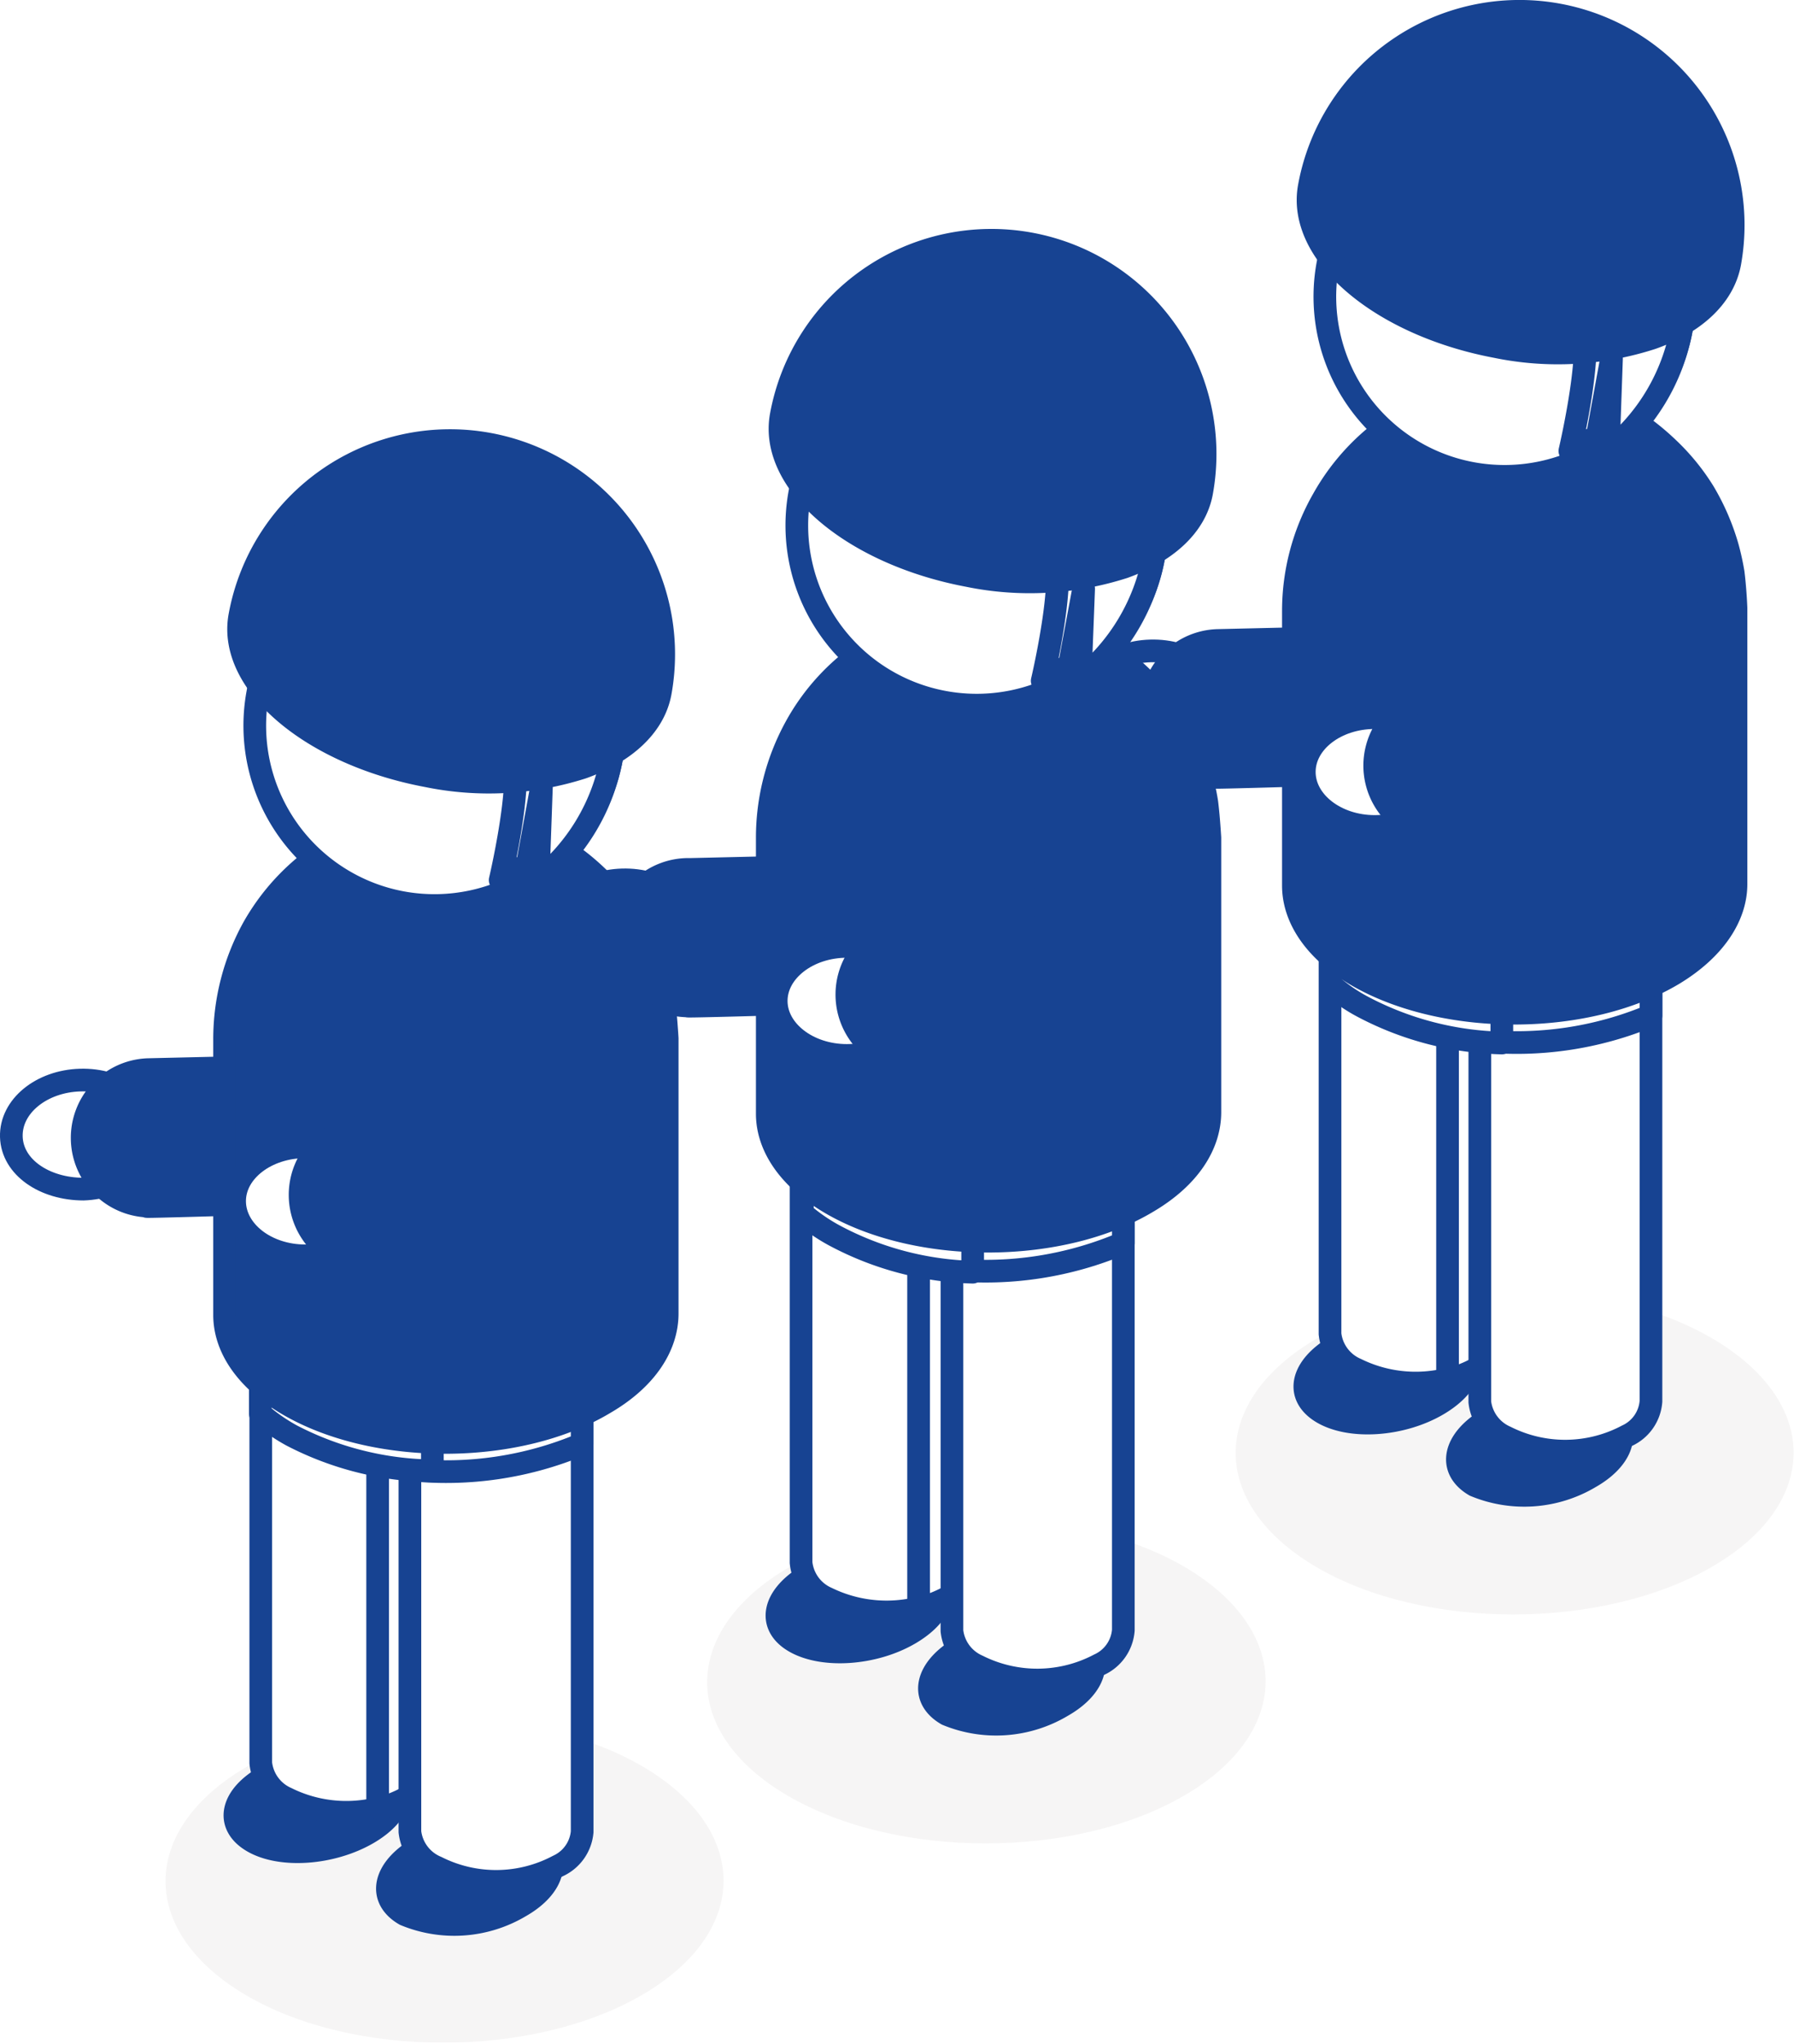 <svg xmlns="http://www.w3.org/2000/svg" viewBox="0 0 82.28 93.72"><defs><style>.\31 fb4b61d-4a8a-4554-aaae-1941d1eba90d{fill:#fff;}.\31 fb4b61d-4a8a-4554-aaae-1941d1eba90d,.c7f96a00-1885-49ab-b514-5ed6b4c4b976{stroke:#174392;stroke-linejoin:round;stroke-width:1.04px;}.c7f96a00-1885-49ab-b514-5ed6b4c4b976{fill:#174392;}.\31 9ac4d02-c24f-46d4-846b-5eff76ad16d5{fill:#231815;opacity:0.04;}</style></defs><title>de.svg</title><g id="608747be-a3f0-4d35-bd63-09e7f167a104" data-name="&#x30EC;&#x30A4;&#x30E4;&#x30FC; 2"><g id="46004a98-573a-43cd-8243-3a576fba62a4" data-name="&#x30EC;&#x30A4;&#x30E4;&#x30FC; 1"><path class="1fb4b61d-4a8a-4554-aaae-1941d1eba90d" d="M52.91,34.84c-1.78.06-3.27-1-3.31-2.39s1.38-2.55,3.16-2.6,3.23,1,3.27,2.41S54.68,34.79,52.91,34.84Z"></path><path class="c7f96a00-1885-49ab-b514-5ed6b4c4b976" d="M64.81,29.25a3.21,3.21,0,0,0-.76-.07l-8.17.19A3.13,3.13,0,1,0,56,35.63s-2,.09,5-.12,6.2-3.25,6.2-3.25a3.12,3.12,0,0,0-1-2.21A3.16,3.16,0,0,0,64.81,29.25Z"></path><path class="19ac4d02-c24f-46d4-846b-5eff76ad16d5" d="M60.43,61.36c-5,2.9-5,7.6-.06,10.5s13.1,2.9,18.13,0,5-7.6,0-10.5S65.45,58.46,60.43,61.36Z"></path><path class="c7f96a00-1885-49ab-b514-5ed6b4c4b976" d="M73.58,64.67c1.28.74,1,2.13-.65,3.07a5.9,5.9,0,0,1-5.29.38c-1.27-.74-1-2.11.65-3.06A6,6,0,0,1,73.58,64.67Z"></path><path class="c7f96a00-1885-49ab-b514-5ed6b4c4b976" d="M66.59,61.34c1.29.75,1,2.1-.65,3.07s-4,1.13-5.29.37-1-2.11.66-3.06A6,6,0,0,1,66.59,61.34Z"></path><path class="1fb4b61d-4a8a-4554-aaae-1941d1eba90d" d="M61.53,35.84a4,4,0,0,1,3.38-2,3.84,3.84,0,0,1,1.94.51,4.49,4.49,0,0,1,.83.6,5.39,5.39,0,0,1,.63.8,4.82,4.82,0,0,1,.42,1,2.24,2.24,0,0,1,.09.45c0,.18.05.45.06.63V61.14a1.93,1.93,0,0,1-1.11,1.59,6.17,6.17,0,0,1-5.57.06A2,2,0,0,1,61,61.17V37.82A3.9,3.9,0,0,1,61.53,35.84Z"></path><path class="1fb4b61d-4a8a-4554-aaae-1941d1eba90d" d="M68.33,36.92a3.54,3.54,0,0,1,.4-.21,2.24,2.24,0,0,1,.09.45c0,.18.05.45.06.63V61.14a1.93,1.93,0,0,1-1.11,1.59,4.88,4.88,0,0,1-1.38.53V40.36a4,4,0,0,1,1.94-3.44Z"></path><path class="1fb4b61d-4a8a-4554-aaae-1941d1eba90d" d="M68.38,39A3.87,3.87,0,0,1,69.8,37.5a3.73,3.73,0,0,1,2-.55,3.82,3.82,0,0,1,1.95.49,4,4,0,0,1,.81.61,4.13,4.13,0,0,1,.64.8,3.91,3.91,0,0,1,.42,1,4.5,4.5,0,0,1,.1.44c0,.2,0,.46,0,.63V64.26a1.89,1.89,0,0,1-1.1,1.58,6.06,6.06,0,0,1-5.56.06,2,2,0,0,1-1.19-1.61V40.93A4,4,0,0,1,68.38,39Z"></path><path class="1fb4b61d-4a8a-4554-aaae-1941d1eba90d" d="M67.88,47.72V40.93a4,4,0,0,1,.5-2A3.87,3.87,0,0,1,69.8,37.5a3.73,3.73,0,0,1,2-.55,3.82,3.82,0,0,1,1.95.49,4,4,0,0,1,.81.61,4.13,4.13,0,0,1,.64.8,3.91,3.91,0,0,1,.42,1,4.5,4.5,0,0,1,.1.44c0,.2,0,.46,0,.63v5.65A15.92,15.92,0,0,1,67.88,47.72Z"></path><path class="1fb4b61d-4a8a-4554-aaae-1941d1eba90d" d="M62.45,46.14a7.58,7.58,0,0,1-1.43-1v-7.3a3.9,3.9,0,0,1,.51-2,4,4,0,0,1,3.38-2,3.84,3.84,0,0,1,1.94.51,4.49,4.49,0,0,1,.83.6,5.39,5.39,0,0,1,.63.8,4.82,4.82,0,0,1,.42,1,2.24,2.24,0,0,1,.09.45c0,.18.05.45.06.63v10A14.34,14.34,0,0,1,62.45,46.14Z"></path><path class="c7f96a00-1885-49ab-b514-5ed6b4c4b976" d="M60.69,22.88a10.2,10.2,0,0,1,3.69-3.78,10,10,0,0,1,5-1.44,10.24,10.24,0,0,1,5,1.29,11.37,11.37,0,0,1,2.13,1.61,10,10,0,0,1,1.63,2,10.68,10.68,0,0,1,1.09,2.52,11.82,11.82,0,0,1,.26,1.18c.06.47.11,1.12.13,1.62V40.54c0,1.5-1,3-2.87,4.13-3.91,2.34-10.33,2.39-14.36.15-2.05-1.15-3.07-2.69-3.07-4.21V28A10.33,10.33,0,0,1,60.69,22.88Z"></path><path class="1fb4b61d-4a8a-4554-aaae-1941d1eba90d" d="M60.9,12.11a8.24,8.24,0,0,0,6.62,9.6h0a8.25,8.25,0,0,0,9.6-6.63L77.51,13a8.25,8.25,0,0,0-6.63-9.61h0A8.24,8.24,0,0,0,61.29,10Z"></path><path class="1fb4b61d-4a8a-4554-aaae-1941d1eba90d" d="M77.77,11.54l-.65,3.54a9.26,9.26,0,0,1-3.36,5.61l.15-4.24L73.26,20,72,20.68s1.44-6.13.2-6.13c-4.36,0-11.23-5.48-11.08-6.27C63.06-2.21,79.69,1.09,77.77,11.54Z"></path><path class="c7f96a00-1885-49ab-b514-5ed6b4c4b976" d="M60.05,8.55h0a9.8,9.8,0,1,1,19.28,3.54c-.3,1.54-1.64,2.74-3.58,3.42a14,14,0,0,1-7.12.39c-5.32-1-9.16-4.26-8.58-7.35Z"></path><path class="1fb4b61d-4a8a-4554-aaae-1941d1eba90d" d="M63.05,32.91c-1.78,0-3.23,1.12-3.23,2.49s1.45,2.5,3.23,2.5,3.2-1.12,3.2-2.5S64.82,32.91,63.05,32.91Z"></path><path class="c7f96a00-1885-49ab-b514-5ed6b4c4b976" d="M75.12,38.14a3.23,3.23,0,0,1-.76.1l-8.18,0a3.13,3.13,0,0,1,0-6.26l5,0-.07-5.33a3.13,3.13,0,1,1,6.25-.09l.12,8.49a3.14,3.14,0,0,1-.89,2.23A3.17,3.17,0,0,1,75.12,38.14Z"></path><path class="1fb4b61d-4a8a-4554-aaae-1941d1eba90d" d="M28.69,45.34c-1.78.06-3.27-1-3.31-2.39s1.38-2.55,3.16-2.6,3.23,1,3.27,2.41S30.46,45.29,28.69,45.34Z"></path><path class="c7f96a00-1885-49ab-b514-5ed6b4c4b976" d="M40.6,39.75a3.26,3.26,0,0,0-.76-.07l-8.18.19a3.13,3.13,0,1,0,.15,6.25s-2,.09,5-.11S43,42.75,43,42.75a3.16,3.16,0,0,0-1-2.2A3.21,3.21,0,0,0,40.6,39.75Z"></path><path class="19ac4d02-c24f-46d4-846b-5eff76ad16d5" d="M36.21,71.86c-5,2.9-5.05,7.6-.06,10.5s13.11,2.9,18.13,0,5-7.6.06-10.5S41.23,69,36.21,71.86Z"></path><path class="c7f96a00-1885-49ab-b514-5ed6b4c4b976" d="M49.37,75.17c1.27.74,1,2.12-.65,3.06a5.91,5.91,0,0,1-5.29.39c-1.28-.74-1-2.11.65-3.06A5.94,5.94,0,0,1,49.37,75.17Z"></path><path class="c7f96a00-1885-49ab-b514-5ed6b4c4b976" d="M42.38,71.84c1.28.75,1,2.1-.65,3.07s-4,1.12-5.29.37-1-2.11.65-3.06A6,6,0,0,1,42.38,71.84Z"></path><path class="1fb4b61d-4a8a-4554-aaae-1941d1eba90d" d="M37.31,46.34a3.89,3.89,0,0,1,5.32-1.52,4.18,4.18,0,0,1,.83.61,4.73,4.73,0,0,1,.63.8,4,4,0,0,1,.42,1,3.78,3.78,0,0,1,.1.46c0,.18,0,.45,0,.63V71.64a2,2,0,0,1-1.1,1.59,6.23,6.23,0,0,1-5.58.06,2,2,0,0,1-1.19-1.63V48.32A4,4,0,0,1,37.31,46.34Z"></path><path class="1fb4b61d-4a8a-4554-aaae-1941d1eba90d" d="M44.11,47.42a4.5,4.5,0,0,1,.4-.22,3.78,3.78,0,0,1,.1.46c0,.18,0,.45,0,.63V71.64a2,2,0,0,1-1.1,1.59,5.72,5.72,0,0,1-1.38.53l0-22.91a4,4,0,0,1,.52-2A3.88,3.88,0,0,1,44.11,47.42Z"></path><path class="1fb4b61d-4a8a-4554-aaae-1941d1eba90d" d="M44.16,49.45A4,4,0,0,1,45.59,48a4,4,0,0,1,3.9-.05,3.87,3.87,0,0,1,1.45,1.41,4,4,0,0,1,.43,1c0,.14.07.32.1.44s0,.46.05.63V74.76a1.9,1.9,0,0,1-1.11,1.58,6.09,6.09,0,0,1-5.56.06,2,2,0,0,1-1.19-1.61V51.43A4.12,4.12,0,0,1,44.16,49.45Z"></path><path class="1fb4b61d-4a8a-4554-aaae-1941d1eba90d" d="M43.66,58.22V51.43a4.12,4.12,0,0,1,.5-2A4,4,0,0,1,45.59,48a4,4,0,0,1,3.9-.05,3.87,3.87,0,0,1,1.45,1.41,4,4,0,0,1,.43,1c0,.14.07.32.1.44s0,.46.05.63V57A16.08,16.08,0,0,1,43.66,58.22Z"></path><path class="1fb4b61d-4a8a-4554-aaae-1941d1eba90d" d="M38.24,56.64a8.15,8.15,0,0,1-1.44-1v-7.3a3.92,3.92,0,0,1,5.83-3.5,4.18,4.18,0,0,1,.83.61,4.73,4.73,0,0,1,.63.8,4,4,0,0,1,.42,1,3.78,3.78,0,0,1,.1.46c0,.18,0,.45,0,.63v10A14.26,14.26,0,0,1,38.24,56.64Z"></path><path class="c7f96a00-1885-49ab-b514-5ed6b4c4b976" d="M36.47,33.38a10,10,0,0,1,13.74-3.93A10.48,10.48,0,0,1,54,33.09a10.34,10.34,0,0,1,1.09,2.53,9.56,9.56,0,0,1,.26,1.18c.06.47.11,1.12.14,1.62V51c0,1.5-.95,3-2.88,4.13-3.9,2.33-10.33,2.39-14.35.14-2.05-1.15-3.07-2.68-3.07-4.2l0-12.64A10.56,10.56,0,0,1,36.47,33.38Z"></path><path class="1fb4b61d-4a8a-4554-aaae-1941d1eba90d" d="M36.68,22.61A8.24,8.24,0,0,0,43.3,32.2h0a8.25,8.25,0,0,0,9.61-6.62l.39-2.13a8.25,8.25,0,0,0-6.63-9.6h0a8.24,8.24,0,0,0-9.6,6.63Z"></path><path class="1fb4b61d-4a8a-4554-aaae-1941d1eba90d" d="M53.56,22l-.65,3.54a9.33,9.33,0,0,1-3.37,5.61L49.7,27l-.65,3.49-1.25.73s1.44-6.12.2-6.12c-4.36,0-11.23-5.48-11.08-6.27C38.84,8.29,55.47,11.58,53.56,22Z"></path><path class="c7f96a00-1885-49ab-b514-5ed6b4c4b976" d="M35.83,19.05h0a9.8,9.8,0,1,1,19.28,3.54c-.29,1.54-1.64,2.73-3.57,3.42a14.09,14.09,0,0,1-7.12.39c-5.33-1-9.16-4.26-8.59-7.35Z"></path><path class="1fb4b61d-4a8a-4554-aaae-1941d1eba90d" d="M38.84,43.4c-1.78,0-3.24,1.13-3.24,2.5s1.46,2.5,3.24,2.5S42,47.28,42,45.9,40.61,43.4,38.84,43.4Z"></path><path class="c7f96a00-1885-49ab-b514-5ed6b4c4b976" d="M50.9,48.64a3.23,3.23,0,0,1-.76.1l-8.17,0a3.13,3.13,0,0,1,0-6.26l5,0-.07-5.34a3.13,3.13,0,0,1,6.26-.08l.11,8.49a3.12,3.12,0,0,1-2.35,3.07Z"></path><path class="1fb4b61d-4a8a-4554-aaae-1941d1eba90d" d="M3.83,54.53c-1.78,0-3.27-1-3.31-2.4s1.38-2.55,3.16-2.6,3.23,1,3.27,2.41S5.6,54.47,3.83,54.53Z"></path><path class="c7f96a00-1885-49ab-b514-5ed6b4c4b976" d="M15.74,48.94a3.27,3.27,0,0,0-.76-.08l-8.18.19A3.13,3.13,0,0,0,7,55.31s-2,.09,5-.12,6.21-3.25,6.21-3.25a3.18,3.18,0,0,0-1-2.21A3.1,3.1,0,0,0,15.74,48.94Z"></path><path class="19ac4d02-c24f-46d4-846b-5eff76ad16d5" d="M11.35,81c-5,2.9-5,7.6-.06,10.5s13.11,2.9,18.13,0,5-7.59.06-10.49S16.37,78.15,11.35,81Z"></path><path class="c7f96a00-1885-49ab-b514-5ed6b4c4b976" d="M24.51,84.35c1.27.74,1,2.13-.65,3.07a5.91,5.91,0,0,1-5.29.38c-1.28-.74-1-2.11.65-3.06A6,6,0,0,1,24.51,84.35Z"></path><path class="c7f96a00-1885-49ab-b514-5ed6b4c4b976" d="M17.52,81c1.28.75,1,2.11-.65,3.07s-4,1.13-5.29.37-1-2.1.65-3A6,6,0,0,1,17.52,81Z"></path><path class="1fb4b61d-4a8a-4554-aaae-1941d1eba90d" d="M12.45,55.52a4.14,4.14,0,0,1,1.42-1.46,4,4,0,0,1,2-.56,3.82,3.82,0,0,1,1.93.51,4.18,4.18,0,0,1,.83.61,4.43,4.43,0,0,1,.63.79,4.11,4.11,0,0,1,.52,1.43c0,.18,0,.46.05.63V80.82a1.94,1.94,0,0,1-1.1,1.59,6.16,6.16,0,0,1-5.58.06,2,2,0,0,1-1.19-1.62V57.5A4,4,0,0,1,12.45,55.52Z"></path><path class="1fb4b61d-4a8a-4554-aaae-1941d1eba90d" d="M19.25,56.6c.1-.07.25-.12.4-.21a4.08,4.08,0,0,1,.1.45c0,.18,0,.46.05.63V80.82a1.94,1.94,0,0,1-1.1,1.59,5,5,0,0,1-1.38.53l0-22.9a4.05,4.05,0,0,1,.52-2A4,4,0,0,1,19.25,56.6Z"></path><path class="1fb4b61d-4a8a-4554-aaae-1941d1eba90d" d="M19.3,58.64a3.88,3.88,0,0,1,1.43-1.46,3.79,3.79,0,0,1,2-.55,3.92,3.92,0,0,1,1.94.49,4.39,4.39,0,0,1,.82.62,3.69,3.69,0,0,1,.63.79,4.31,4.31,0,0,1,.43,1c0,.14.07.32.1.44s0,.46.05.63V84a1.9,1.9,0,0,1-1.11,1.57,6.06,6.06,0,0,1-5.56.06A2,2,0,0,1,18.8,84V60.61A4.09,4.09,0,0,1,19.3,58.64Z"></path><path class="1fb4b61d-4a8a-4554-aaae-1941d1eba90d" d="M18.8,67.4V60.61a4.09,4.09,0,0,1,.5-2,3.88,3.88,0,0,1,1.43-1.46,3.79,3.79,0,0,1,2-.55,3.92,3.92,0,0,1,1.94.49,4.39,4.39,0,0,1,.82.62,3.69,3.69,0,0,1,.63.79,4.31,4.31,0,0,1,.43,1c0,.14.07.32.1.44s0,.46.05.63v5.65A16,16,0,0,1,18.8,67.4Z"></path><path class="1fb4b61d-4a8a-4554-aaae-1941d1eba90d" d="M13.38,65.83a8.15,8.15,0,0,1-1.44-1V57.5a4,4,0,0,1,.51-2,4.14,4.14,0,0,1,1.42-1.46,4,4,0,0,1,2-.56,3.82,3.82,0,0,1,1.93.51,4.18,4.18,0,0,1,.83.61,4.43,4.43,0,0,1,.63.79,4.11,4.11,0,0,1,.52,1.43c0,.18,0,.46.05.63v10A14.39,14.39,0,0,1,13.38,65.83Z"></path><path class="c7f96a00-1885-49ab-b514-5ed6b4c4b976" d="M11.61,42.56a10.14,10.14,0,0,1,3.69-3.77,9.9,9.9,0,0,1,5-1.44,10,10,0,0,1,5,1.29,10.54,10.54,0,0,1,2.13,1.6,10,10,0,0,1,1.63,2,10.34,10.34,0,0,1,1.09,2.53A9.4,9.4,0,0,1,30.46,46c.06.47.11,1.13.14,1.62V60.23c0,1.5-.95,3-2.88,4.12-3.9,2.34-10.33,2.4-14.35.15-2.05-1.15-3.07-2.68-3.07-4.2l0-12.64A10.57,10.57,0,0,1,11.61,42.56Z"></path><path class="1fb4b61d-4a8a-4554-aaae-1941d1eba90d" d="M11.82,31.79a8.25,8.25,0,0,0,6.62,9.6h0a8.26,8.26,0,0,0,9.61-6.62l.39-2.13A8.25,8.25,0,0,0,21.81,23h0a8.23,8.23,0,0,0-9.6,6.62Z"></path><path class="1fb4b61d-4a8a-4554-aaae-1941d1eba90d" d="M28.7,31.23l-.65,3.54a9.28,9.28,0,0,1-3.37,5.6l.15-4.24-.64,3.5-1.25.73s1.44-6.13.2-6.12c-4.36,0-11.23-5.49-11.08-6.27C14,17.47,30.61,20.77,28.7,31.23Z"></path><path class="c7f96a00-1885-49ab-b514-5ed6b4c4b976" d="M11,28.24h0a9.8,9.8,0,0,1,19.28,3.53c-.29,1.54-1.64,2.74-3.57,3.43a14.1,14.1,0,0,1-7.12.38c-5.33-1-9.16-4.26-8.59-7.34Z"></path><path class="1fb4b61d-4a8a-4554-aaae-1941d1eba90d" d="M14,52.59c-1.78,0-3.24,1.12-3.24,2.49S12.2,57.59,14,57.59s3.2-1.13,3.2-2.51S15.75,52.59,14,52.59Z"></path><path class="c7f96a00-1885-49ab-b514-5ed6b4c4b976" d="M26,57.82a2.78,2.78,0,0,1-.76.1l-8.17,0a3.13,3.13,0,1,1,0-6.25l5,0L22,46.35a3.13,3.13,0,0,1,6.26-.08l.11,8.48A3.12,3.12,0,0,1,26,57.82Z"></path></g></g></svg>